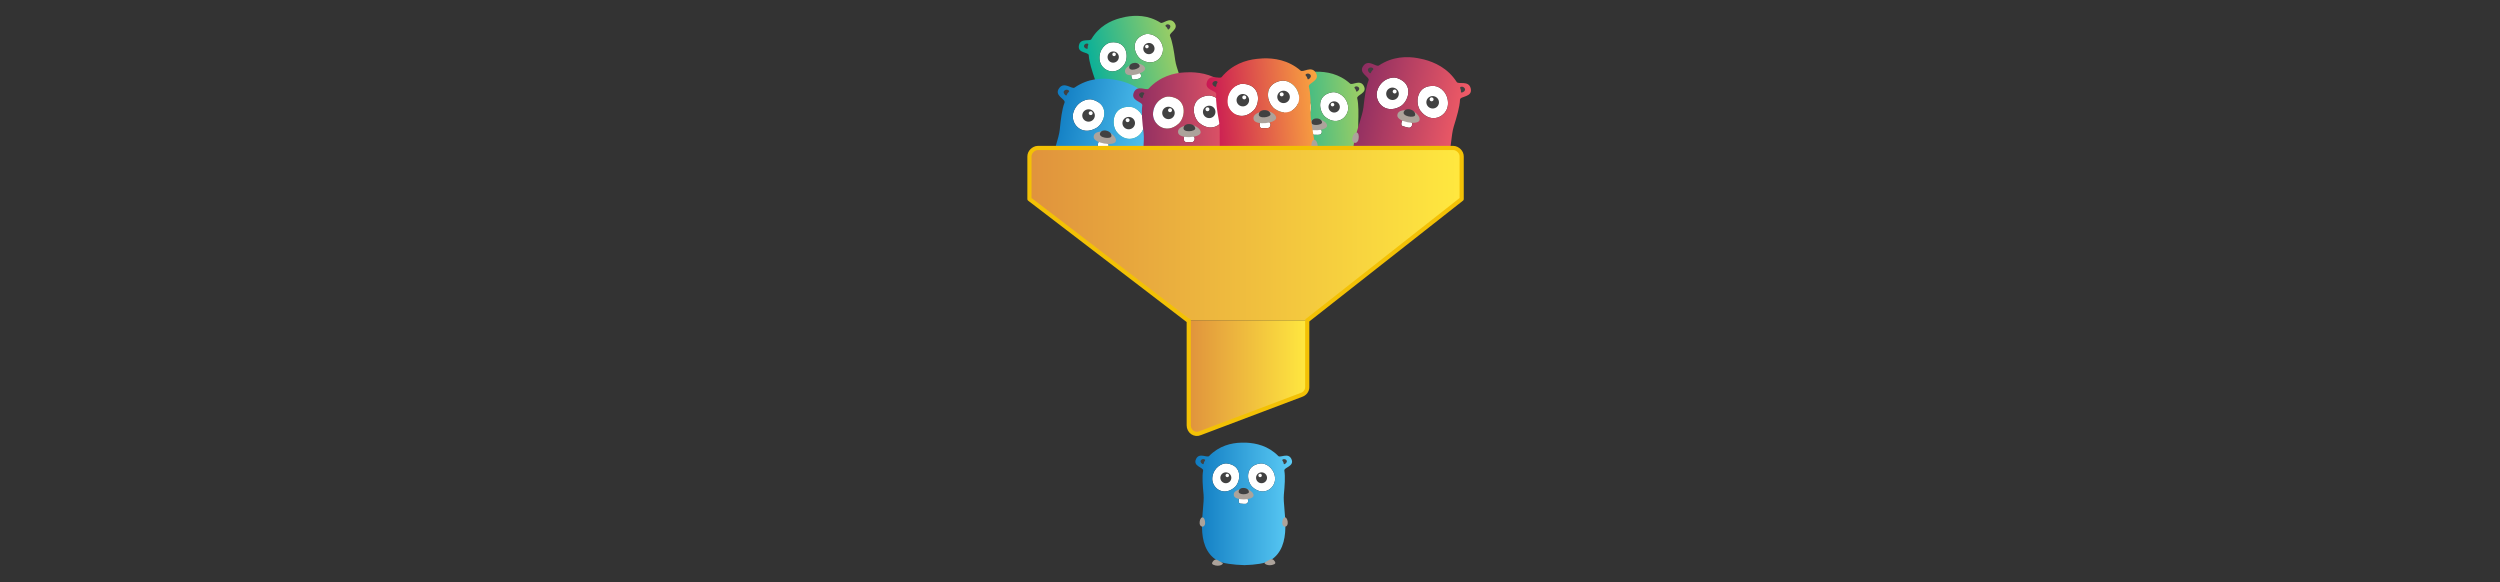 <?xml version="1.0" encoding="UTF-8" standalone="no"?>
<!DOCTYPE svg PUBLIC "-//W3C//DTD SVG 1.1//EN" "http://www.w3.org/Graphics/SVG/1.1/DTD/svg11.dtd">
<svg width="100%" height="100%" viewBox="0 0 601 140" version="1.1" xmlns="http://www.w3.org/2000/svg" xmlns:xlink="http://www.w3.org/1999/xlink" xml:space="preserve" xmlns:serif="http://www.serif.com/" style="fill-rule:evenodd;clip-rule:evenodd;stroke-linejoin:round;stroke-miterlimit:1.5;">
    <rect x="0" y="0" width="601" height="140" fill="#333333" stroke="none"/>
    <g transform="matrix(1,0,0,1,-202,-10330)">
        <g id="Rate-Limiting" serif:id="Rate Limiting" transform="matrix(0.586,0,0,0.182,202.392,10330)">
            <rect x="0" y="0" width="1024" height="768" style="fill:none;"/>
            <g id="Gopher" transform="matrix(0.064,-0.049,0.015,0.205,433.632,42.813)">
                <path d="M381.081,363.552C378.301,364.788 373.668,395.058 387.876,396.602C397.452,397.529 423.707,400.618 429.884,396.602C441.931,388.88 440.695,370.347 433.9,365.714C422.471,358.301 384.17,362.008 381.081,363.552ZM302.625,136.834C270.811,133.127 217.375,162.78 209.344,225.792C200.695,291.274 277.915,356.139 352.046,291.274C391.892,256.371 405.792,148.88 302.625,136.834ZM517.606,136.834C414.44,148.88 428.34,256.371 468.185,291.274C542.317,356.139 619.537,291.274 610.888,225.792C603.166,162.78 549.73,133.127 517.606,136.834Z" style="fill:white;fill-rule:nonzero;"/>
                <path d="M715.598,106.873C739.382,155.985 667.104,161.236 670.811,183.166C677.606,222.703 672.973,281.39 667.722,339.151C658.764,437.066 731.969,671.506 579.382,765.714C550.656,783.629 482.394,793.514 415.058,795.058L414.44,795.058C347.104,793.514 269.575,783.629 240.849,765.714C88.571,671.506 161.776,437.066 153.127,339.151C147.568,281.39 142.934,222.703 150.039,183.166C153.745,161.236 81.467,156.293 105.251,106.873C125.637,64.556 175.985,101.931 188.649,88.649C253.205,21.622 331.66,3.707 393.436,2.162L427.413,2.162C488.88,5.251 567.336,21.931 632.201,88.649C644.865,101.931 694.903,64.556 715.598,106.873ZM381.081,363.552C378.301,364.788 373.668,395.058 387.876,396.602C397.452,397.529 423.707,400.618 429.884,396.602C441.931,388.88 440.695,370.347 433.9,365.714C422.471,358.301 384.17,362.008 381.081,363.552ZM302.625,136.834C270.811,133.127 217.375,162.78 209.344,225.792C200.695,291.274 277.915,356.139 352.046,291.274C391.892,256.371 405.792,148.88 302.625,136.834ZM517.606,136.834C414.44,148.88 428.34,256.371 468.185,291.274C542.317,356.139 619.537,291.274 610.888,225.792C603.166,162.78 549.73,133.127 517.606,136.834Z" style="fill:url(#_Linear1);fill-rule:nonzero;"/>
                <path d="M410.425,299.614C429.884,296.834 476.525,319.073 473.436,345.328C469.73,375.907 353.282,379.923 347.104,343.475C343.398,321.236 361.004,307.027 410.425,299.614ZM673.282,545.792C663.707,545.483 657.529,532.819 657.529,525.097C657.529,511.197 659.382,494.826 669.575,487.722C690.579,473.205 707.259,546.1 673.282,545.792ZM147.259,545.792C113.282,546.1 129.961,473.205 150.965,487.722C161.158,494.826 163.012,511.197 163.012,525.097C163.012,532.819 156.834,545.483 147.259,545.792ZM608.726,769.73C614.903,778.687 615.212,784.865 605.328,789.498C567.645,806.795 533.977,783.629 546.641,777.143C573.514,763.552 590.193,742.239 608.726,769.73ZM211.815,772.819C230.347,745.328 247.027,766.641 273.9,780.232C286.564,786.718 252.896,809.884 215.212,792.587C205.328,787.954 205.637,781.776 211.815,772.819Z" style="fill:rgb(172,163,155);fill-rule:nonzero;"/>
                <path d="M657.838,114.286C659.382,107.799 675.444,104.71 684.402,115.83C695.212,129.112 668.649,147.336 667.413,139.923C664.324,119.846 655.985,120.772 657.838,114.286ZM162.703,114.286C164.556,120.772 156.216,119.846 153.127,139.923C151.892,147.336 125.328,129.112 136.139,115.83C144.788,104.71 160.849,107.799 162.703,114.286ZM524.71,264.71C505.263,264.71 489.498,248.945 489.498,229.498C489.498,210.051 505.263,194.286 524.71,194.286C544.158,194.286 559.923,210.051 559.923,229.498C559.923,248.945 544.158,264.71 524.71,264.71ZM515.444,225.483C521.585,225.483 526.564,220.504 526.564,214.363C526.564,208.222 521.585,203.243 515.444,203.243C509.303,203.243 504.324,208.222 504.324,214.363C504.324,220.504 509.303,225.483 515.444,225.483ZM378.61,314.44C382.317,300.232 395.29,295.598 405.792,295.29C432.664,294.672 442.857,309.189 443.784,320.618C445.637,340.077 370.27,344.71 378.61,314.44ZM295.83,264.71C276.383,264.71 260.618,248.945 260.618,229.498C260.618,210.051 276.383,194.286 295.83,194.286C315.277,194.286 331.042,210.051 331.042,229.498C331.042,248.945 315.277,264.71 295.83,264.71ZM305.097,225.483C311.238,225.483 316.216,220.504 316.216,214.363C316.216,208.222 311.238,203.243 305.097,203.243C298.955,203.243 293.977,208.222 293.977,214.363C293.977,220.504 298.955,225.483 305.097,225.483Z" style="fill:rgb(65,65,65);fill-rule:nonzero;"/>
            </g>
            <g id="Gopher1" serif:id="Gopher" transform="matrix(0.072,0.044,-0.014,0.228,427.809,87.195)">
                <path d="M381.081,363.552C378.301,364.788 373.668,395.058 387.876,396.602C397.452,397.529 423.707,400.618 429.884,396.602C441.931,388.88 440.695,370.347 433.9,365.714C422.471,358.301 384.17,362.008 381.081,363.552ZM302.625,136.834C270.811,133.127 217.375,162.78 209.344,225.792C200.695,291.274 277.915,356.139 352.046,291.274C391.892,256.371 405.792,148.88 302.625,136.834ZM517.606,136.834C414.44,148.88 428.34,256.371 468.185,291.274C542.317,356.139 619.537,291.274 610.888,225.792C603.166,162.78 549.73,133.127 517.606,136.834Z" style="fill:white;fill-rule:nonzero;"/>
                <path d="M715.598,106.873C739.382,155.985 667.104,161.236 670.811,183.166C677.606,222.703 672.973,281.39 667.722,339.151C658.764,437.066 731.969,671.506 579.382,765.714C550.656,783.629 482.394,793.514 415.058,795.058L414.44,795.058C347.104,793.514 269.575,783.629 240.849,765.714C88.571,671.506 161.776,437.066 153.127,339.151C147.568,281.39 142.934,222.703 150.039,183.166C153.745,161.236 81.467,156.293 105.251,106.873C125.637,64.556 175.985,101.931 188.649,88.649C253.205,21.622 331.66,3.707 393.436,2.162L427.413,2.162C488.88,5.251 567.336,21.931 632.201,88.649C644.865,101.931 694.903,64.556 715.598,106.873ZM381.081,363.552C378.301,364.788 373.668,395.058 387.876,396.602C397.452,397.529 423.707,400.618 429.884,396.602C441.931,388.88 440.695,370.347 433.9,365.714C422.471,358.301 384.17,362.008 381.081,363.552ZM302.625,136.834C270.811,133.127 217.375,162.78 209.344,225.792C200.695,291.274 277.915,356.139 352.046,291.274C391.892,256.371 405.792,148.88 302.625,136.834ZM517.606,136.834C414.44,148.88 428.34,256.371 468.185,291.274C542.317,356.139 619.537,291.274 610.888,225.792C603.166,162.78 549.73,133.127 517.606,136.834Z" style="fill:url(#_Linear2);fill-rule:nonzero;"/>
                <path d="M410.425,299.614C429.884,296.834 476.525,319.073 473.436,345.328C469.73,375.907 353.282,379.923 347.104,343.475C343.398,321.236 361.004,307.027 410.425,299.614ZM673.282,545.792C663.707,545.483 657.529,532.819 657.529,525.097C657.529,511.197 659.382,494.826 669.575,487.722C690.579,473.205 707.259,546.1 673.282,545.792ZM147.259,545.792C113.282,546.1 129.961,473.205 150.965,487.722C161.158,494.826 163.012,511.197 163.012,525.097C163.012,532.819 156.834,545.483 147.259,545.792ZM608.726,769.73C614.903,778.687 615.212,784.865 605.328,789.498C567.645,806.795 533.977,783.629 546.641,777.143C573.514,763.552 590.193,742.239 608.726,769.73ZM211.815,772.819C230.347,745.328 247.027,766.641 273.9,780.232C286.564,786.718 252.896,809.884 215.212,792.587C205.328,787.954 205.637,781.776 211.815,772.819Z" style="fill:rgb(172,163,155);fill-rule:nonzero;"/>
                <path d="M657.838,114.286C659.382,107.799 675.444,104.71 684.402,115.83C695.212,129.112 668.649,147.336 667.413,139.923C664.324,119.846 655.985,120.772 657.838,114.286ZM162.703,114.286C164.556,120.772 156.216,119.846 153.127,139.923C151.892,147.336 125.328,129.112 136.139,115.83C144.788,104.71 160.849,107.799 162.703,114.286ZM524.71,264.71C505.263,264.71 489.498,248.945 489.498,229.498C489.498,210.051 505.263,194.286 524.71,194.286C544.158,194.286 559.923,210.051 559.923,229.498C559.923,248.945 544.158,264.71 524.71,264.71ZM515.444,225.483C521.585,225.483 526.564,220.504 526.564,214.363C526.564,208.222 521.585,203.243 515.444,203.243C509.303,203.243 504.324,208.222 504.324,214.363C504.324,220.504 509.303,225.483 515.444,225.483ZM378.61,314.44C382.317,300.232 395.29,295.598 405.792,295.29C432.664,294.672 442.857,309.189 443.784,320.618C445.637,340.077 370.27,344.71 378.61,314.44ZM295.83,264.71C276.383,264.71 260.618,248.945 260.618,229.498C260.618,210.051 276.383,194.286 295.83,194.286C315.277,194.286 331.042,210.051 331.042,229.498C331.042,248.945 315.277,264.71 295.83,264.71ZM305.097,225.483C311.238,225.483 316.216,220.504 316.216,214.363C316.216,208.222 311.238,203.243 305.097,203.243C298.955,203.243 293.977,208.222 293.977,214.363C293.977,220.504 298.955,225.483 305.097,225.483Z" style="fill:rgb(65,65,65);fill-rule:nonzero;"/>
            </g>
            <g id="Gopher2" serif:id="Gopher" transform="matrix(0.064,-2.16125e-18,2.16125e-18,0.204,483.285,584.275)">
                <path d="M381.081,363.552C378.301,364.788 373.668,395.058 387.876,396.602C397.452,397.529 423.707,400.618 429.884,396.602C441.931,388.88 440.695,370.347 433.9,365.714C422.471,358.301 384.17,362.008 381.081,363.552ZM302.625,136.834C270.811,133.127 217.375,162.78 209.344,225.792C200.695,291.274 277.915,356.139 352.046,291.274C391.892,256.371 405.792,148.88 302.625,136.834ZM517.606,136.834C414.44,148.88 428.34,256.371 468.185,291.274C542.317,356.139 619.537,291.274 610.888,225.792C603.166,162.78 549.73,133.127 517.606,136.834Z" style="fill:white;fill-rule:nonzero;"/>
                <path d="M715.598,106.873C739.382,155.985 667.104,161.236 670.811,183.166C677.606,222.703 672.973,281.39 667.722,339.151C658.764,437.066 731.969,671.506 579.382,765.714C550.656,783.629 482.394,793.514 415.058,795.058L414.44,795.058C347.104,793.514 269.575,783.629 240.849,765.714C88.571,671.506 161.776,437.066 153.127,339.151C147.568,281.39 142.934,222.703 150.039,183.166C153.745,161.236 81.467,156.293 105.251,106.873C125.637,64.556 175.985,101.931 188.649,88.649C253.205,21.622 331.66,3.707 393.436,2.162L427.413,2.162C488.88,5.251 567.336,21.931 632.201,88.649C644.865,101.931 694.903,64.556 715.598,106.873ZM381.081,363.552C378.301,364.788 373.668,395.058 387.876,396.602C397.452,397.529 423.707,400.618 429.884,396.602C441.931,388.88 440.695,370.347 433.9,365.714C422.471,358.301 384.17,362.008 381.081,363.552ZM302.625,136.834C270.811,133.127 217.375,162.78 209.344,225.792C200.695,291.274 277.915,356.139 352.046,291.274C391.892,256.371 405.792,148.88 302.625,136.834ZM517.606,136.834C414.44,148.88 428.34,256.371 468.185,291.274C542.317,356.139 619.537,291.274 610.888,225.792C603.166,162.78 549.73,133.127 517.606,136.834Z" style="fill:url(#_Linear3);fill-rule:nonzero;"/>
                <path d="M410.425,299.614C429.884,296.834 476.525,319.073 473.436,345.328C469.73,375.907 353.282,379.923 347.104,343.475C343.398,321.236 361.004,307.027 410.425,299.614ZM673.282,545.792C663.707,545.483 657.529,532.819 657.529,525.097C657.529,511.197 659.382,494.826 669.575,487.722C690.579,473.205 707.259,546.1 673.282,545.792ZM147.259,545.792C113.282,546.1 129.961,473.205 150.965,487.722C161.158,494.826 163.012,511.197 163.012,525.097C163.012,532.819 156.834,545.483 147.259,545.792ZM608.726,769.73C614.903,778.687 615.212,784.865 605.328,789.498C567.645,806.795 533.977,783.629 546.641,777.143C573.514,763.552 590.193,742.239 608.726,769.73ZM211.815,772.819C230.347,745.328 247.027,766.641 273.9,780.232C286.564,786.718 252.896,809.884 215.212,792.587C205.328,787.954 205.637,781.776 211.815,772.819Z" style="fill:rgb(172,163,155);fill-rule:nonzero;"/>
                <path d="M657.838,114.286C659.382,107.799 675.444,104.71 684.402,115.83C695.212,129.112 668.649,147.336 667.413,139.923C664.324,119.846 655.985,120.772 657.838,114.286ZM162.703,114.286C164.556,120.772 156.216,119.846 153.127,139.923C151.892,147.336 125.328,129.112 136.139,115.83C144.788,104.71 160.849,107.799 162.703,114.286ZM524.71,264.71C505.263,264.71 489.498,248.945 489.498,229.498C489.498,210.051 505.263,194.286 524.71,194.286C544.158,194.286 559.923,210.051 559.923,229.498C559.923,248.945 544.158,264.71 524.71,264.71ZM515.444,225.483C521.585,225.483 526.564,220.504 526.564,214.363C526.564,208.222 521.585,203.243 515.444,203.243C509.303,203.243 504.324,208.222 504.324,214.363C504.324,220.504 509.303,225.483 515.444,225.483ZM378.61,314.44C382.317,300.232 395.29,295.598 405.792,295.29C432.664,294.672 442.857,309.189 443.784,320.618C445.637,340.077 370.27,344.71 378.61,314.44ZM295.83,264.71C276.383,264.71 260.618,248.945 260.618,229.498C260.618,210.051 276.383,194.286 295.83,194.286C315.277,194.286 331.042,210.051 331.042,229.498C331.042,248.945 315.277,264.71 295.83,264.71ZM305.097,225.483C311.238,225.483 316.216,220.504 316.216,214.363C316.216,208.222 311.238,203.243 305.097,203.243C298.955,203.243 293.977,208.222 293.977,214.363C293.977,220.504 298.955,225.483 305.097,225.483Z" style="fill:rgb(65,65,65);fill-rule:nonzero;"/>
            </g>
            <g id="Gopher3" serif:id="Gopher" transform="matrix(0.073,-0.006,0.002,0.233,456.624,97.477)">
                <path d="M381.081,363.552C378.301,364.788 373.668,395.058 387.876,396.602C397.452,397.529 423.707,400.618 429.884,396.602C441.931,388.88 440.695,370.347 433.9,365.714C422.471,358.301 384.17,362.008 381.081,363.552ZM302.625,136.834C270.811,133.127 217.375,162.78 209.344,225.792C200.695,291.274 277.915,356.139 352.046,291.274C391.892,256.371 405.792,148.88 302.625,136.834ZM517.606,136.834C414.44,148.88 428.34,256.371 468.185,291.274C542.317,356.139 619.537,291.274 610.888,225.792C603.166,162.78 549.73,133.127 517.606,136.834Z" style="fill:white;fill-rule:nonzero;"/>
                <path d="M715.598,106.873C739.382,155.985 667.104,161.236 670.811,183.166C677.606,222.703 672.973,281.39 667.722,339.151C658.764,437.066 731.969,671.506 579.382,765.714C550.656,783.629 482.394,793.514 415.058,795.058L414.44,795.058C347.104,793.514 269.575,783.629 240.849,765.714C88.571,671.506 161.776,437.066 153.127,339.151C147.568,281.39 142.934,222.703 150.039,183.166C153.745,161.236 81.467,156.293 105.251,106.873C125.637,64.556 175.985,101.931 188.649,88.649C253.205,21.622 331.66,3.707 393.436,2.162L427.413,2.162C488.88,5.251 567.336,21.931 632.201,88.649C644.865,101.931 694.903,64.556 715.598,106.873ZM381.081,363.552C378.301,364.788 373.668,395.058 387.876,396.602C397.452,397.529 423.707,400.618 429.884,396.602C441.931,388.88 440.695,370.347 433.9,365.714C422.471,358.301 384.17,362.008 381.081,363.552ZM302.625,136.834C270.811,133.127 217.375,162.78 209.344,225.792C200.695,291.274 277.915,356.139 352.046,291.274C391.892,256.371 405.792,148.88 302.625,136.834ZM517.606,136.834C414.44,148.88 428.34,256.371 468.185,291.274C542.317,356.139 619.537,291.274 610.888,225.792C603.166,162.78 549.73,133.127 517.606,136.834Z" style="fill:url(#_Linear4);fill-rule:nonzero;"/>
                <path d="M410.425,299.614C429.884,296.834 476.525,319.073 473.436,345.328C469.73,375.907 353.282,379.923 347.104,343.475C343.398,321.236 361.004,307.027 410.425,299.614ZM673.282,545.792C663.707,545.483 657.529,532.819 657.529,525.097C657.529,511.197 659.382,494.826 669.575,487.722C690.579,473.205 707.259,546.1 673.282,545.792ZM147.259,545.792C113.282,546.1 129.961,473.205 150.965,487.722C161.158,494.826 163.012,511.197 163.012,525.097C163.012,532.819 156.834,545.483 147.259,545.792ZM608.726,769.73C614.903,778.687 615.212,784.865 605.328,789.498C567.645,806.795 533.977,783.629 546.641,777.143C573.514,763.552 590.193,742.239 608.726,769.73ZM211.815,772.819C230.347,745.328 247.027,766.641 273.9,780.232C286.564,786.718 252.896,809.884 215.212,792.587C205.328,787.954 205.637,781.776 211.815,772.819Z" style="fill:rgb(172,163,155);fill-rule:nonzero;"/>
                <path d="M657.838,114.286C659.382,107.799 675.444,104.71 684.402,115.83C695.212,129.112 668.649,147.336 667.413,139.923C664.324,119.846 655.985,120.772 657.838,114.286ZM162.703,114.286C164.556,120.772 156.216,119.846 153.127,139.923C151.892,147.336 125.328,129.112 136.139,115.83C144.788,104.71 160.849,107.799 162.703,114.286ZM524.71,264.71C505.263,264.71 489.498,248.945 489.498,229.498C489.498,210.051 505.263,194.286 524.71,194.286C544.158,194.286 559.923,210.051 559.923,229.498C559.923,248.945 544.158,264.71 524.71,264.71ZM515.444,225.483C521.585,225.483 526.564,220.504 526.564,214.363C526.564,208.222 521.585,203.243 515.444,203.243C509.303,203.243 504.324,208.222 504.324,214.363C504.324,220.504 509.303,225.483 515.444,225.483ZM378.61,314.44C382.317,300.232 395.29,295.598 405.792,295.29C432.664,294.672 442.857,309.189 443.784,320.618C445.637,340.077 370.27,344.71 378.61,314.44ZM295.83,264.71C276.383,264.71 260.618,248.945 260.618,229.498C260.618,210.051 276.383,194.286 295.83,194.286C315.277,194.286 331.042,210.051 331.042,229.498C331.042,248.945 315.277,264.71 295.83,264.71ZM305.097,225.483C311.238,225.483 316.216,220.504 316.216,214.363C316.216,208.222 311.238,203.243 305.097,203.243C298.955,203.243 293.977,208.222 293.977,214.363C293.977,220.504 298.955,225.483 305.097,225.483Z" style="fill:rgb(65,65,65);fill-rule:nonzero;"/>
            </g>
            <g id="Gopher4" serif:id="Gopher" transform="matrix(0.066,-0.012,0.004,0.21,511.11,99.366)">
                <path d="M381.081,363.552C378.301,364.788 373.668,395.058 387.876,396.602C397.452,397.529 423.707,400.618 429.884,396.602C441.931,388.88 440.695,370.347 433.9,365.714C422.471,358.301 384.17,362.008 381.081,363.552ZM302.625,136.834C270.811,133.127 217.375,162.78 209.344,225.792C200.695,291.274 277.915,356.139 352.046,291.274C391.892,256.371 405.792,148.88 302.625,136.834ZM517.606,136.834C414.44,148.88 428.34,256.371 468.185,291.274C542.317,356.139 619.537,291.274 610.888,225.792C603.166,162.78 549.73,133.127 517.606,136.834Z" style="fill:white;fill-rule:nonzero;"/>
                <path d="M715.598,106.873C739.382,155.985 667.104,161.236 670.811,183.166C677.606,222.703 672.973,281.39 667.722,339.151C658.764,437.066 731.969,671.506 579.382,765.714C550.656,783.629 482.394,793.514 415.058,795.058L414.44,795.058C347.104,793.514 269.575,783.629 240.849,765.714C88.571,671.506 161.776,437.066 153.127,339.151C147.568,281.39 142.934,222.703 150.039,183.166C153.745,161.236 81.467,156.293 105.251,106.873C125.637,64.556 175.985,101.931 188.649,88.649C253.205,21.622 331.66,3.707 393.436,2.162L427.413,2.162C488.88,5.251 567.336,21.931 632.201,88.649C644.865,101.931 694.903,64.556 715.598,106.873ZM381.081,363.552C378.301,364.788 373.668,395.058 387.876,396.602C397.452,397.529 423.707,400.618 429.884,396.602C441.931,388.88 440.695,370.347 433.9,365.714C422.471,358.301 384.17,362.008 381.081,363.552ZM302.625,136.834C270.811,133.127 217.375,162.78 209.344,225.792C200.695,291.274 277.915,356.139 352.046,291.274C391.892,256.371 405.792,148.88 302.625,136.834ZM517.606,136.834C414.44,148.88 428.34,256.371 468.185,291.274C542.317,356.139 619.537,291.274 610.888,225.792C603.166,162.78 549.73,133.127 517.606,136.834Z" style="fill:url(#_Linear5);fill-rule:nonzero;"/>
                <path d="M410.425,299.614C429.884,296.834 476.525,319.073 473.436,345.328C469.73,375.907 353.282,379.923 347.104,343.475C343.398,321.236 361.004,307.027 410.425,299.614ZM673.282,545.792C663.707,545.483 657.529,532.819 657.529,525.097C657.529,511.197 659.382,494.826 669.575,487.722C690.579,473.205 707.259,546.1 673.282,545.792ZM147.259,545.792C113.282,546.1 129.961,473.205 150.965,487.722C161.158,494.826 163.012,511.197 163.012,525.097C163.012,532.819 156.834,545.483 147.259,545.792ZM608.726,769.73C614.903,778.687 615.212,784.865 605.328,789.498C567.645,806.795 533.977,783.629 546.641,777.143C573.514,763.552 590.193,742.239 608.726,769.73ZM211.815,772.819C230.347,745.328 247.027,766.641 273.9,780.232C286.564,786.718 252.896,809.884 215.212,792.587C205.328,787.954 205.637,781.776 211.815,772.819Z" style="fill:rgb(172,163,155);fill-rule:nonzero;"/>
                <path d="M657.838,114.286C659.382,107.799 675.444,104.71 684.402,115.83C695.212,129.112 668.649,147.336 667.413,139.923C664.324,119.846 655.985,120.772 657.838,114.286ZM162.703,114.286C164.556,120.772 156.216,119.846 153.127,139.923C151.892,147.336 125.328,129.112 136.139,115.83C144.788,104.71 160.849,107.799 162.703,114.286ZM524.71,264.71C505.263,264.71 489.498,248.945 489.498,229.498C489.498,210.051 505.263,194.286 524.71,194.286C544.158,194.286 559.923,210.051 559.923,229.498C559.923,248.945 544.158,264.71 524.71,264.71ZM515.444,225.483C521.585,225.483 526.564,220.504 526.564,214.363C526.564,208.222 521.585,203.243 515.444,203.243C509.303,203.243 504.324,208.222 504.324,214.363C504.324,220.504 509.303,225.483 515.444,225.483ZM378.61,314.44C382.317,300.232 395.29,295.598 405.792,295.29C432.664,294.672 442.857,309.189 443.784,320.618C445.637,340.077 370.27,344.71 378.61,314.44ZM295.83,264.71C276.383,264.71 260.618,248.945 260.618,229.498C260.618,210.051 276.383,194.286 295.83,194.286C315.277,194.286 331.042,210.051 331.042,229.498C331.042,248.945 315.277,264.71 295.83,264.71ZM305.097,225.483C311.238,225.483 316.216,220.504 316.216,214.363C316.216,208.222 311.238,203.243 305.097,203.243C298.955,203.243 293.977,208.222 293.977,214.363C293.977,220.504 298.955,225.483 305.097,225.483Z" style="fill:rgb(65,65,65);fill-rule:nonzero;"/>
            </g>
            <g id="Gopher5" serif:id="Gopher" transform="matrix(0.073,-0.019,0.006,0.232,486.219,84.723)">
                <path d="M381.081,363.552C378.301,364.788 373.668,395.058 387.876,396.602C397.452,397.529 423.707,400.618 429.884,396.602C441.931,388.88 440.695,370.347 433.9,365.714C422.471,358.301 384.17,362.008 381.081,363.552ZM302.625,136.834C270.811,133.127 217.375,162.78 209.344,225.792C200.695,291.274 277.915,356.139 352.046,291.274C391.892,256.371 405.792,148.88 302.625,136.834ZM517.606,136.834C414.44,148.88 428.34,256.371 468.185,291.274C542.317,356.139 619.537,291.274 610.888,225.792C603.166,162.78 549.73,133.127 517.606,136.834Z" style="fill:white;fill-rule:nonzero;"/>
                <path d="M715.598,106.873C739.382,155.985 667.104,161.236 670.811,183.166C677.606,222.703 672.973,281.39 667.722,339.151C658.764,437.066 731.969,671.506 579.382,765.714C550.656,783.629 482.394,793.514 415.058,795.058L414.44,795.058C347.104,793.514 269.575,783.629 240.849,765.714C88.571,671.506 161.776,437.066 153.127,339.151C147.568,281.39 142.934,222.703 150.039,183.166C153.745,161.236 81.467,156.293 105.251,106.873C125.637,64.556 175.985,101.931 188.649,88.649C253.205,21.622 331.66,3.707 393.436,2.162L427.413,2.162C488.88,5.251 567.336,21.931 632.201,88.649C644.865,101.931 694.903,64.556 715.598,106.873ZM381.081,363.552C378.301,364.788 373.668,395.058 387.876,396.602C397.452,397.529 423.707,400.618 429.884,396.602C441.931,388.88 440.695,370.347 433.9,365.714C422.471,358.301 384.17,362.008 381.081,363.552ZM302.625,136.834C270.811,133.127 217.375,162.78 209.344,225.792C200.695,291.274 277.915,356.139 352.046,291.274C391.892,256.371 405.792,148.88 302.625,136.834ZM517.606,136.834C414.44,148.88 428.34,256.371 468.185,291.274C542.317,356.139 619.537,291.274 610.888,225.792C603.166,162.78 549.73,133.127 517.606,136.834Z" style="fill:url(#_Linear6);fill-rule:nonzero;"/>
                <path d="M410.425,299.614C429.884,296.834 476.525,319.073 473.436,345.328C469.73,375.907 353.282,379.923 347.104,343.475C343.398,321.236 361.004,307.027 410.425,299.614ZM673.282,545.792C663.707,545.483 657.529,532.819 657.529,525.097C657.529,511.197 659.382,494.826 669.575,487.722C690.579,473.205 707.259,546.1 673.282,545.792ZM147.259,545.792C113.282,546.1 129.961,473.205 150.965,487.722C161.158,494.826 163.012,511.197 163.012,525.097C163.012,532.819 156.834,545.483 147.259,545.792ZM608.726,769.73C614.903,778.687 615.212,784.865 605.328,789.498C567.645,806.795 533.977,783.629 546.641,777.143C573.514,763.552 590.193,742.239 608.726,769.73ZM211.815,772.819C230.347,745.328 247.027,766.641 273.9,780.232C286.564,786.718 252.896,809.884 215.212,792.587C205.328,787.954 205.637,781.776 211.815,772.819Z" style="fill:rgb(172,163,155);fill-rule:nonzero;"/>
                <path d="M657.838,114.286C659.382,107.799 675.444,104.71 684.402,115.83C695.212,129.112 668.649,147.336 667.413,139.923C664.324,119.846 655.985,120.772 657.838,114.286ZM162.703,114.286C164.556,120.772 156.216,119.846 153.127,139.923C151.892,147.336 125.328,129.112 136.139,115.83C144.788,104.71 160.849,107.799 162.703,114.286ZM524.71,264.71C505.263,264.71 489.498,248.945 489.498,229.498C489.498,210.051 505.263,194.286 524.71,194.286C544.158,194.286 559.923,210.051 559.923,229.498C559.923,248.945 544.158,264.71 524.71,264.71ZM515.444,225.483C521.585,225.483 526.564,220.504 526.564,214.363C526.564,208.222 521.585,203.243 515.444,203.243C509.303,203.243 504.324,208.222 504.324,214.363C504.324,220.504 509.303,225.483 515.444,225.483ZM378.61,314.44C382.317,300.232 395.29,295.598 405.792,295.29C432.664,294.672 442.857,309.189 443.784,320.618C445.637,340.077 370.27,344.71 378.61,314.44ZM295.83,264.71C276.383,264.71 260.618,248.945 260.618,229.498C260.618,210.051 276.383,194.286 295.83,194.286C315.277,194.286 331.042,210.051 331.042,229.498C331.042,248.945 315.277,264.71 295.83,264.71ZM305.097,225.483C311.238,225.483 316.216,220.504 316.216,214.363C316.216,208.222 311.238,203.243 305.097,203.243C298.955,203.243 293.977,208.222 293.977,214.363C293.977,220.504 298.955,225.483 305.097,225.483Z" style="fill:rgb(65,65,65);fill-rule:nonzero;"/>
            </g>
            <g id="Gopher6" serif:id="Gopher" transform="matrix(0.072,0.049,-0.015,0.228,552.729,57.078)">
                <path d="M381.081,363.552C378.301,364.788 373.668,395.058 387.876,396.602C397.452,397.529 423.707,400.618 429.884,396.602C441.931,388.88 440.695,370.347 433.9,365.714C422.471,358.301 384.17,362.008 381.081,363.552ZM302.625,136.834C270.811,133.127 217.375,162.78 209.344,225.792C200.695,291.274 277.915,356.139 352.046,291.274C391.892,256.371 405.792,148.88 302.625,136.834ZM517.606,136.834C414.44,148.88 428.34,256.371 468.185,291.274C542.317,356.139 619.537,291.274 610.888,225.792C603.166,162.78 549.73,133.127 517.606,136.834Z" style="fill:white;fill-rule:nonzero;"/>
                <path d="M715.598,106.873C739.382,155.985 667.104,161.236 670.811,183.166C677.606,222.703 672.973,281.39 667.722,339.151C658.764,437.066 731.969,671.506 579.382,765.714C550.656,783.629 482.394,793.514 415.058,795.058L414.44,795.058C347.104,793.514 269.575,783.629 240.849,765.714C88.571,671.506 161.776,437.066 153.127,339.151C147.568,281.39 142.934,222.703 150.039,183.166C153.745,161.236 81.467,156.293 105.251,106.873C125.637,64.556 175.985,101.931 188.649,88.649C253.205,21.622 331.66,3.707 393.436,2.162L427.413,2.162C488.88,5.251 567.336,21.931 632.201,88.649C644.865,101.931 694.903,64.556 715.598,106.873ZM381.081,363.552C378.301,364.788 373.668,395.058 387.876,396.602C397.452,397.529 423.707,400.618 429.884,396.602C441.931,388.88 440.695,370.347 433.9,365.714C422.471,358.301 384.17,362.008 381.081,363.552ZM302.625,136.834C270.811,133.127 217.375,162.78 209.344,225.792C200.695,291.274 277.915,356.139 352.046,291.274C391.892,256.371 405.792,148.88 302.625,136.834ZM517.606,136.834C414.44,148.88 428.34,256.371 468.185,291.274C542.317,356.139 619.537,291.274 610.888,225.792C603.166,162.78 549.73,133.127 517.606,136.834Z" style="fill:url(#_Linear7);fill-rule:nonzero;"/>
                <path d="M410.425,299.614C429.884,296.834 476.525,319.073 473.436,345.328C469.73,375.907 353.282,379.923 347.104,343.475C343.398,321.236 361.004,307.027 410.425,299.614ZM673.282,545.792C663.707,545.483 657.529,532.819 657.529,525.097C657.529,511.197 659.382,494.826 669.575,487.722C690.579,473.205 707.259,546.1 673.282,545.792ZM147.259,545.792C113.282,546.1 129.961,473.205 150.965,487.722C161.158,494.826 163.012,511.197 163.012,525.097C163.012,532.819 156.834,545.483 147.259,545.792ZM608.726,769.73C614.903,778.687 615.212,784.865 605.328,789.498C567.645,806.795 533.977,783.629 546.641,777.143C573.514,763.552 590.193,742.239 608.726,769.73ZM211.815,772.819C230.347,745.328 247.027,766.641 273.9,780.232C286.564,786.718 252.896,809.884 215.212,792.587C205.328,787.954 205.637,781.776 211.815,772.819Z" style="fill:rgb(172,163,155);fill-rule:nonzero;"/>
                <path d="M657.838,114.286C659.382,107.799 675.444,104.71 684.402,115.83C695.212,129.112 668.649,147.336 667.413,139.923C664.324,119.846 655.985,120.772 657.838,114.286ZM162.703,114.286C164.556,120.772 156.216,119.846 153.127,139.923C151.892,147.336 125.328,129.112 136.139,115.83C144.788,104.71 160.849,107.799 162.703,114.286ZM524.71,264.71C505.263,264.71 489.498,248.945 489.498,229.498C489.498,210.051 505.263,194.286 524.71,194.286C544.158,194.286 559.923,210.051 559.923,229.498C559.923,248.945 544.158,264.71 524.71,264.71ZM515.444,225.483C521.585,225.483 526.564,220.504 526.564,214.363C526.564,208.222 521.585,203.243 515.444,203.243C509.303,203.243 504.324,208.222 504.324,214.363C504.324,220.504 509.303,225.483 515.444,225.483ZM378.61,314.44C382.317,300.232 395.29,295.598 405.792,295.29C432.664,294.672 442.857,309.189 443.784,320.618C445.637,340.077 370.27,344.71 378.61,314.44ZM295.83,264.71C276.383,264.71 260.618,248.945 260.618,229.498C260.618,210.051 276.383,194.286 295.83,194.286C315.277,194.286 331.042,210.051 331.042,229.498C331.042,248.945 315.277,264.71 295.83,264.71ZM305.097,225.483C311.238,225.483 316.216,220.504 316.216,214.363C316.216,208.222 311.238,203.243 305.097,203.243C298.955,203.243 293.977,208.222 293.977,214.363C293.977,220.504 298.955,225.483 305.097,225.483Z" style="fill:rgb(65,65,65);fill-rule:nonzero;"/>
            </g>
            <g transform="matrix(1.615,0,0,5.19,-298.266,-53691.8)">
                <path d="M553.448,10382.9C554.009,10382.9 554.546,10383.2 554.943,10383.6C555.339,10384 555.562,10384.5 555.562,10385.1C555.562,10388.7 555.562,10395.9 555.562,10395.9L445.767,10395.9L445.767,10385.1C445.767,10384.5 445.99,10384 446.386,10383.6C446.782,10383.2 447.32,10382.9 447.881,10382.9C461.749,10382.9 539.58,10382.9 553.448,10382.9Z" style="fill:url(#_Linear8);"/>
            </g>
            <g transform="matrix(1.615,0,0,5.19,-298.266,-53624.7)">
                <path d="M555.562,10382.9L516.33,10413.9L486.046,10413.9L445.767,10382.9L555.562,10382.9Z" style="fill:url(#_Linear9);"/>
            </g>
            <g transform="matrix(1.615,0,0,5.19,-293.196,-53687)">
                <path d="M513.19,10425.9L513.19,10442.8C513.19,10443.7 512.646,10444.5 511.823,10444.8C507.228,10446.5 492.272,10452.2 485.952,10454.6C485.302,10454.8 484.574,10454.7 484.003,10454.3C483.432,10453.9 483.091,10453.3 483.091,10452.6C483.091,10445 483.091,10425.9 483.091,10425.9L513.19,10425.9Z" style="fill:url(#_Linear10);"/>
            </g>
            <g transform="matrix(1.615,0,0,5.19,-298.266,-53691.8)">
                <path d="M445.767,10395.9L445.767,10385.1C445.767,10384.5 445.99,10384 446.386,10383.6C446.782,10383.2 447.32,10382.9 447.881,10382.9L553.448,10382.9C554.009,10382.9 554.546,10383.2 554.943,10383.6C555.339,10384 555.562,10384.5 555.562,10385.1L555.562,10395.9L516.33,10426.8L516.33,10443.8C516.33,10444.6 515.785,10445.4 514.963,10445.7L489.092,10455.5C488.442,10455.8 487.714,10455.7 487.143,10455.3C486.571,10454.9 486.231,10454.2 486.231,10453.5L486.231,10426.8L486.046,10426.8L445.767,10395.9Z" style="fill:none;stroke:rgb(243,193,5);stroke-width:1.06px;"/>
            </g>
        </g>
    </g>
    <defs>
        <linearGradient id="_Linear1" x1="0" y1="0" x2="1" y2="0" gradientUnits="userSpaceOnUse" gradientTransform="matrix(619.975,0,0,792.896,100.437,398.61)"><stop offset="0" style="stop-color:rgb(0,174,156);stop-opacity:1"/><stop offset="1" style="stop-color:rgb(163,207,98);stop-opacity:1"/></linearGradient>
        <linearGradient id="_Linear2" x1="0" y1="0" x2="1" y2="0" gradientUnits="userSpaceOnUse" gradientTransform="matrix(619.975,0,0,792.896,100.437,398.61)"><stop offset="0" style="stop-color:rgb(15,123,193);stop-opacity:1"/><stop offset="1" style="stop-color:rgb(91,203,245);stop-opacity:1"/></linearGradient>
        <linearGradient id="_Linear3" x1="0" y1="0" x2="1" y2="0" gradientUnits="userSpaceOnUse" gradientTransform="matrix(619.975,0,0,792.896,100.437,398.61)"><stop offset="0" style="stop-color:rgb(15,123,193);stop-opacity:1"/><stop offset="1" style="stop-color:rgb(91,203,245);stop-opacity:1"/></linearGradient>
        <linearGradient id="_Linear4" x1="0" y1="0" x2="1" y2="0" gradientUnits="userSpaceOnUse" gradientTransform="matrix(619.975,0,0,792.896,100.437,398.61)"><stop offset="0" style="stop-color:rgb(140,45,97);stop-opacity:1"/><stop offset="1" style="stop-color:rgb(241,91,102);stop-opacity:1"/></linearGradient>
        <linearGradient id="_Linear5" x1="0" y1="0" x2="1" y2="0" gradientUnits="userSpaceOnUse" gradientTransform="matrix(619.975,0,0,792.896,100.437,398.61)"><stop offset="0" style="stop-color:rgb(0,174,156);stop-opacity:1"/><stop offset="1" style="stop-color:rgb(163,207,98);stop-opacity:1"/></linearGradient>
        <linearGradient id="_Linear6" x1="0" y1="0" x2="1" y2="0" gradientUnits="userSpaceOnUse" gradientTransform="matrix(619.975,0,0,792.896,100.437,398.61)"><stop offset="0" style="stop-color:rgb(201,23,84);stop-opacity:1"/><stop offset="1" style="stop-color:rgb(250,166,63);stop-opacity:1"/></linearGradient>
        <linearGradient id="_Linear7" x1="0" y1="0" x2="1" y2="0" gradientUnits="userSpaceOnUse" gradientTransform="matrix(619.975,0,0,792.896,100.437,398.61)"><stop offset="0" style="stop-color:rgb(140,45,97);stop-opacity:1"/><stop offset="1" style="stop-color:rgb(241,91,102);stop-opacity:1"/></linearGradient>
        <linearGradient id="_Linear8" x1="0" y1="0" x2="1" y2="0" gradientUnits="userSpaceOnUse" gradientTransform="matrix(109.795,0,0,12.925,445.767,10389.4)"><stop offset="0" style="stop-color:rgb(224,147,61);stop-opacity:1"/><stop offset="1" style="stop-color:rgb(255,232,63);stop-opacity:1"/></linearGradient>
        <linearGradient id="_Linear9" x1="0" y1="0" x2="1" y2="0" gradientUnits="userSpaceOnUse" gradientTransform="matrix(109.795,0,0,12.925,445.767,10389.4)"><stop offset="0" style="stop-color:rgb(224,147,61);stop-opacity:1"/><stop offset="1" style="stop-color:rgb(255,232,63);stop-opacity:1"/></linearGradient>
        <linearGradient id="_Linear10" x1="0" y1="0" x2="1" y2="0" gradientUnits="userSpaceOnUse" gradientTransform="matrix(30.099,0,0,27.211,483.091,10439.5)"><stop offset="0" style="stop-color:rgb(224,147,61);stop-opacity:1"/><stop offset="1" style="stop-color:rgb(255,232,63);stop-opacity:1"/></linearGradient>
    </defs>
</svg>

